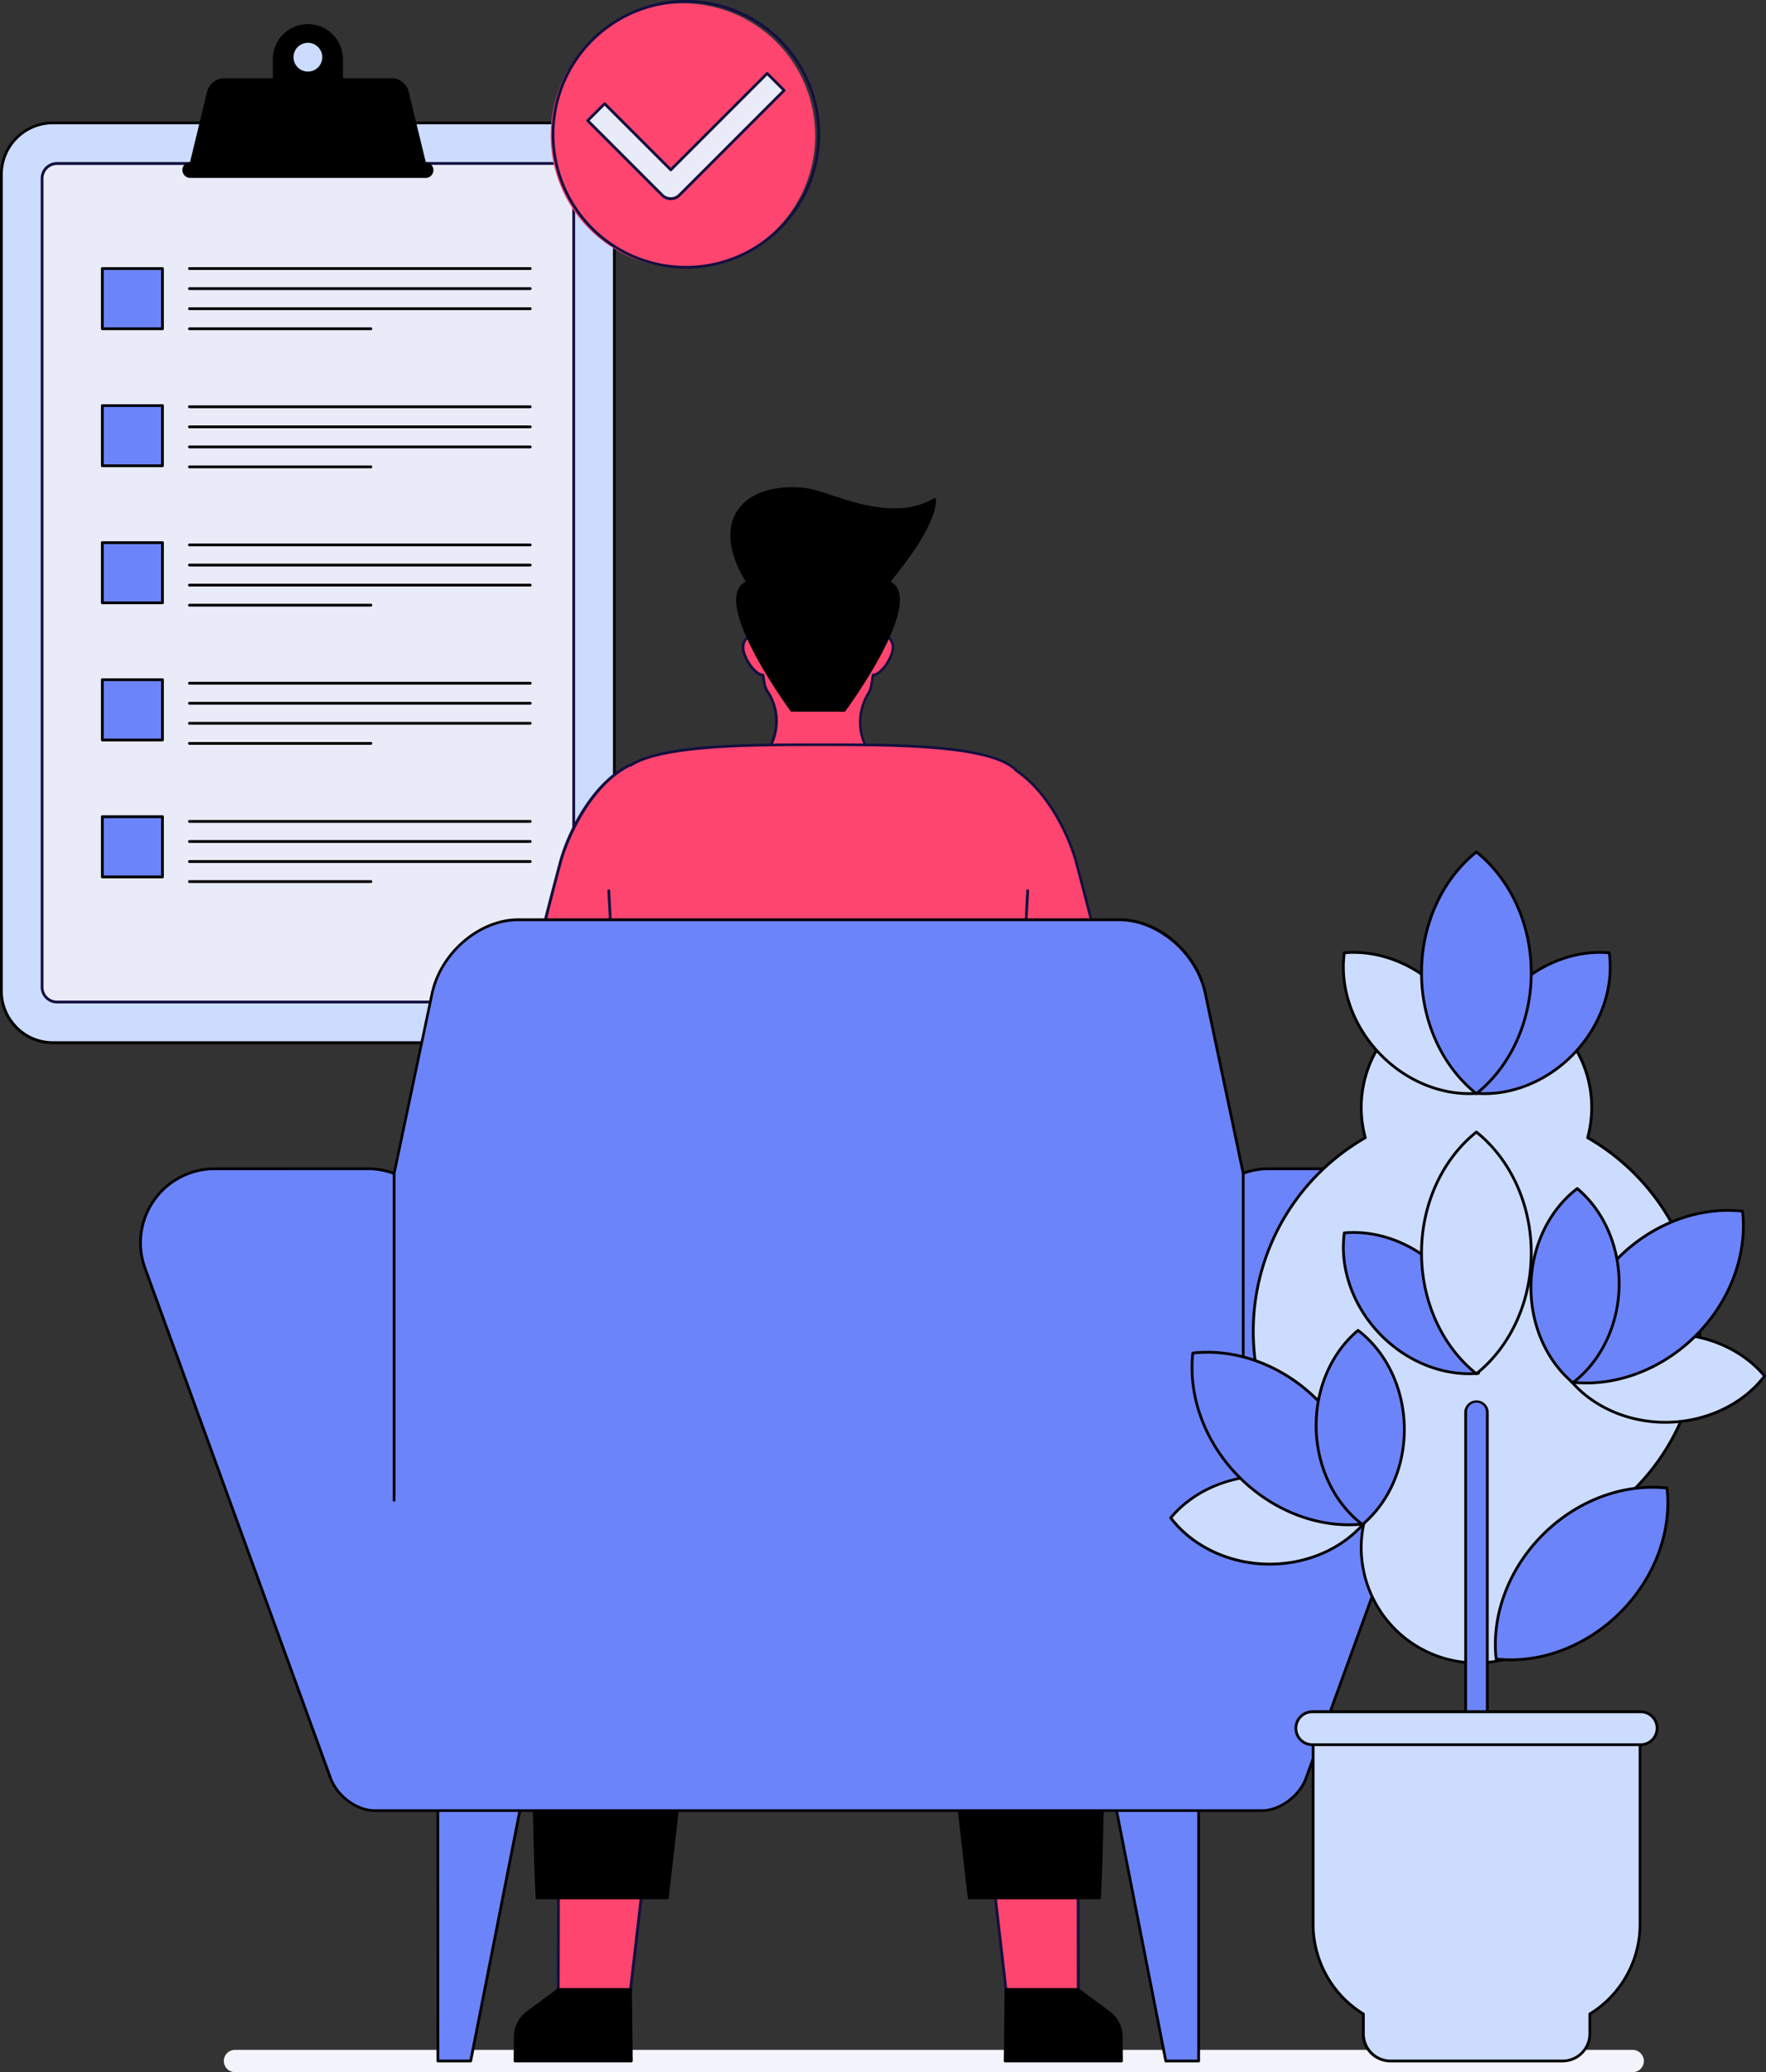 <svg xmlns="http://www.w3.org/2000/svg" viewBox="0 0 633.85 743.43"><rect x="0" y="0" width="633.85" height="743.43" fill="#333333" stroke="none"/><defs><style>.cls-1{fill:#ccdcff;}.cls-2{fill:#e9ebf8;}.cls-3{fill:#130f40;}.cls-4{fill:#6c84fa;}.cls-5{fill:#fe456f;}.cls-6{fill:#f3f4fb;}</style></defs><g id="Слой_2" data-name="Слой 2"><g id="Layer_1" data-name="Layer 1"><rect class="cls-1" x="0.5" y="44.08" width="220.02" height="330.03" rx="18.52"/><path d="M202,374.61H19a19,19,0,0,1-19-19v-293a19,19,0,0,1,19-19H202a19,19,0,0,1,19,19v293A19,19,0,0,1,202,374.61ZM19,44.58a18,18,0,0,0-18,18v293a18,18,0,0,0,18,18H202a18,18,0,0,0,18-18v-293a18,18,0,0,0-18-18Z"/><rect class="cls-2" x="-39.9" y="113.69" width="300.82" height="190.81" rx="5.36" transform="translate(319.6 98.58) rotate(90)"/><path class="cls-3" d="M200.56,360H20.46a5.86,5.86,0,0,1-5.86-5.85V64a5.87,5.87,0,0,1,5.86-5.86h180.1A5.87,5.87,0,0,1,206.42,64V354.15A5.86,5.86,0,0,1,200.56,360ZM20.46,59.18A4.87,4.87,0,0,0,15.6,64V354.15A4.86,4.86,0,0,0,20.46,359h180.1a4.86,4.86,0,0,0,4.86-4.85V64a4.87,4.87,0,0,0-4.86-4.86Z"/><path d="M152.65,58.68h-.22l-6.2-25.58a6,6,0,0,0-5.78-4.54H122.6V20.89a12.09,12.09,0,0,0-24.18,0v7.67H80.57a6,6,0,0,0-5.78,4.54l-6.2,25.58h-.22a2.33,2.33,0,0,0,0,4.65h84.28a2.33,2.33,0,0,0,0-4.65Z"/><path d="M152.65,63.83H68.37a2.82,2.82,0,0,1-.17-5.64L74.3,33a6.43,6.43,0,0,1,6.27-4.92H97.92V20.89a12.59,12.59,0,0,1,25.17,0v7.17h17.36A6.43,6.43,0,0,1,146.72,33l6.1,25.21a2.82,2.82,0,0,1-.17,5.64ZM68.37,59.18a1.83,1.83,0,0,0,0,3.65h84.28a1.83,1.83,0,0,0,0-3.65h-.22a.51.51,0,0,1-.49-.38l-6.2-25.58a5.43,5.43,0,0,0-5.29-4.16H122.59a.5.5,0,0,1-.5-.5V20.89a11.59,11.59,0,0,0-23.17,0v7.67a.5.5,0,0,1-.5.5H80.57a5.43,5.43,0,0,0-5.29,4.16L69.08,58.8a.51.51,0,0,1-.49.38Z"/><path class="cls-1" d="M116.17,20.52a5.66,5.66,0,1,1-5.66-5.66A5.65,5.65,0,0,1,116.17,20.52Z"/><path d="M110.51,26.68a6.16,6.16,0,1,1,6.16-6.16A6.16,6.16,0,0,1,110.51,26.68Zm0-11.32a5.16,5.16,0,1,0,5.16,5.16A5.17,5.17,0,0,0,110.51,15.36Z"/><rect class="cls-4" x="36.73" y="96.36" width="21.59" height="21.59"/><path d="M58.31,118.45H36.73a.5.5,0,0,1-.5-.5V96.36a.5.5,0,0,1,.5-.5H58.31a.5.5,0,0,1,.5.5V118A.5.5,0,0,1,58.31,118.45Zm-21.08-1H57.81V96.86H37.23Z"/><rect class="cls-4" x="36.73" y="145.52" width="21.59" height="21.59"/><path d="M58.31,167.61H36.73a.5.5,0,0,1-.5-.5V145.52a.5.5,0,0,1,.5-.5H58.31a.5.5,0,0,1,.5.5v21.59A.5.5,0,0,1,58.31,167.61Zm-21.08-1H57.81V146H37.23Z"/><rect class="cls-4" x="36.73" y="194.69" width="21.59" height="21.59"/><path d="M58.31,216.78H36.73a.5.5,0,0,1-.5-.5V194.69a.5.5,0,0,1,.5-.5H58.31a.5.5,0,0,1,.5.5v21.59A.5.5,0,0,1,58.31,216.78Zm-21.08-1H57.81V195.19H37.23Z"/><rect class="cls-4" x="36.73" y="243.86" width="21.59" height="21.59"/><path d="M58.31,266H36.73a.5.5,0,0,1-.5-.5V243.86a.5.5,0,0,1,.5-.5H58.31a.5.5,0,0,1,.5.5v21.59A.5.5,0,0,1,58.31,266Zm-21.08-1H57.81V244.36H37.23Z"/><rect class="cls-4" x="36.73" y="293.03" width="21.59" height="21.59"/><path d="M58.31,315.11H36.73a.5.5,0,0,1-.5-.5V293a.5.5,0,0,1,.5-.5H58.31a.5.5,0,0,1,.5.5v21.58A.5.5,0,0,1,58.31,315.11Zm-21.08-1H57.81V293.53H37.23Z"/><path d="M190.31,96.86H68a.51.51,0,0,1-.5-.5.5.5,0,0,1,.5-.5H190.31a.5.5,0,0,1,.5.5A.5.5,0,0,1,190.31,96.86Z"/><path d="M190.31,104.05H68a.5.5,0,0,1-.5-.5.51.51,0,0,1,.5-.5H190.31a.5.5,0,0,1,.5.5A.5.5,0,0,1,190.31,104.05Z"/><path d="M190.31,111.25H68a.5.5,0,1,1,0-1H190.31a.5.5,0,0,1,0,1Z"/><path d="M133.08,118.45H68a.51.51,0,0,1-.5-.5.5.5,0,0,1,.5-.5h65.12a.5.5,0,0,1,.5.5A.5.5,0,0,1,133.08,118.45Z"/><path d="M190.31,146.44H68a.5.5,0,0,1-.5-.5.51.51,0,0,1,.5-.5H190.31a.5.5,0,0,1,.5.5A.5.5,0,0,1,190.31,146.44Z"/><path d="M190.31,153.64H68a.5.5,0,1,1,0-1H190.31a.5.5,0,0,1,0,1Z"/><path d="M190.31,160.84H68a.51.51,0,0,1-.5-.5.5.5,0,0,1,.5-.5H190.31a.5.5,0,0,1,.5.5A.5.5,0,0,1,190.31,160.84Z"/><path d="M133.08,168H68a.5.5,0,0,1-.5-.5.51.51,0,0,1,.5-.5h65.12a.5.5,0,0,1,.5.5A.5.5,0,0,1,133.08,168Z"/><path d="M190.31,196H68a.5.5,0,0,1-.5-.5.51.51,0,0,1,.5-.5H190.31a.5.5,0,0,1,.5.5A.5.5,0,0,1,190.31,196Z"/><path d="M190.31,203.23H68a.51.51,0,0,1-.5-.5.5.5,0,0,1,.5-.5H190.31a.5.5,0,0,1,.5.5A.5.5,0,0,1,190.31,203.23Z"/><path d="M190.31,210.42H68a.5.5,0,0,1-.5-.5.51.51,0,0,1,.5-.5H190.31a.5.5,0,0,1,.5.5A.5.5,0,0,1,190.31,210.42Z"/><path d="M133.08,217.62H68a.5.5,0,1,1,0-1h65.12a.5.5,0,1,1,0,1Z"/><path d="M190.31,245.62H68a.5.5,0,1,1,0-1H190.31a.5.5,0,0,1,0,1Z"/><path d="M190.31,252.82H68a.51.51,0,0,1-.5-.5.5.5,0,0,1,.5-.5H190.31a.5.5,0,0,1,.5.5A.5.5,0,0,1,190.31,252.82Z"/><path d="M190.31,260H68a.5.5,0,1,1,0-1H190.31a.5.5,0,0,1,0,1Z"/><path d="M133.08,267.21H68a.51.51,0,0,1-.5-.5.5.5,0,0,1,.5-.5h65.12a.5.5,0,0,1,.5.5A.5.5,0,0,1,133.08,267.21Z"/><path d="M190.31,295.21H68a.51.51,0,0,1-.5-.5.5.5,0,0,1,.5-.5H190.31a.5.5,0,0,1,.5.5A.5.5,0,0,1,190.31,295.21Z"/><path d="M190.31,302.4H68a.5.5,0,0,1-.5-.5.51.51,0,0,1,.5-.5H190.31a.5.5,0,0,1,.5.5A.5.5,0,0,1,190.31,302.4Z"/><path d="M190.31,309.6H68a.5.5,0,1,1,0-1H190.31a.5.5,0,0,1,0,1Z"/><path d="M133.08,316.79H68a.5.5,0,0,1-.5-.5.51.51,0,0,1,.5-.5h65.12a.5.5,0,0,1,.5.5A.5.5,0,0,1,133.08,316.79Z"/><circle class="cls-5" cx="246.19" cy="48.2" r="47.7" transform="matrix(0.92, -0.38, 0.38, 0.92, 0.3, 97.88)"/><path class="cls-3" d="M246.19,96.39a48.2,48.2,0,1,1,48.2-48.19A48.25,48.25,0,0,1,246.19,96.39Zm0-95.39a47.2,47.2,0,1,0,47.2,47.2A47.25,47.25,0,0,0,246.19,1Z"/><path class="cls-2" d="M240.76,71.31a4.29,4.29,0,0,1-3-1.26L211,43.28,217,37.2l23.74,23.74,34.6-34.6,6.08,6.08L243.8,70.05A4.29,4.29,0,0,1,240.76,71.31Z"/><path class="cls-3" d="M240.76,71.81a4.79,4.79,0,0,1-3.39-1.4L210.59,43.63a.51.51,0,0,1,0-.71l6.08-6.07a.51.51,0,0,1,.71,0l23.38,23.38L275,26a.5.5,0,0,1,.7,0l6.08,6.07a.53.53,0,0,1,.15.36.51.51,0,0,1-.15.35L244.15,70.41A4.77,4.77,0,0,1,240.76,71.81ZM211.65,43.28,238.08,69.7a3.88,3.88,0,0,0,5.36,0l37.29-37.28-5.37-5.37L241.11,61.29a.48.48,0,0,1-.7,0L217,37.91Z"/><path class="cls-6" d="M585.8,735.43H84.34a4,4,0,0,0,0,8H586a4,4,0,0,0,4-4.39A4.12,4.12,0,0,0,585.8,735.43Z"/><polygon class="cls-4" points="168.94 739.43 157.16 739.43 157.16 646.32 187.23 646.32 168.94 739.43"/><path d="M168.94,739.93H157.16a.5.5,0,0,1-.5-.5V646.32a.5.5,0,0,1,.5-.5h30.07a.49.49,0,0,1,.39.19.46.46,0,0,1,.1.41l-18.29,93.1A.5.5,0,0,1,168.94,739.93Zm-11.28-1h10.87l18.1-92.11h-29Z"/><polygon class="cls-4" points="418.43 739.43 430.21 739.43 430.21 646.32 400.14 646.32 418.43 739.43"/><path d="M430.21,739.93H418.43a.5.5,0,0,1-.49-.41l-18.29-93.1a.49.49,0,0,1,.1-.41.51.51,0,0,1,.39-.19h30.07a.5.5,0,0,1,.5.5v93.11A.5.5,0,0,1,430.21,739.93Zm-11.37-1h10.87V646.82h-29Z"/><path class="cls-5" d="M267.6,444.42l-4.16,1,.05-7.85a3.77,3.77,0,0,0-4.84-3.64l-12.81,3.76L217.93,404a15.53,15.53,0,0,0-23.29.36l-6,7c11.51,18.38,28.74,31.94,49,45.65h26.24l13.81-8.3A9.05,9.05,0,0,0,267.6,444.42Z"/><path class="cls-3" d="M263.85,457.56H237.61a.57.57,0,0,1-.28-.08C216,443,199.51,429.72,188.22,411.68a.5.5,0,0,1,0-.59l6-7a16,16,0,0,1,24-.38L246,437.14l12.49-3.67a4.27,4.27,0,0,1,5.48,4.12l-.05,7.21,3.54-.87a9.59,9.59,0,0,1,10.62,4.59.5.5,0,0,1-.18.67l-13.81,8.3A.48.48,0,0,1,263.85,457.56Zm-26.08-1h25.94l13.26-8a8.59,8.59,0,0,0-9.25-3.69l-4.16,1a.51.51,0,0,1-.43-.1.49.49,0,0,1-.19-.39l.05-7.85a3.26,3.26,0,0,0-1.31-2.64,3.22,3.22,0,0,0-2.89-.52L246,438.19a.49.49,0,0,1-.53-.16l-27.92-33.68a15,15,0,0,0-22.52.37l-5.76,6.74C200.43,429.16,216.75,442.31,237.77,456.56Z"/><path class="cls-5" d="M392.73,404.39a15.53,15.53,0,0,0-23.29-.36l-27.91,33.68L328.72,434a3.77,3.77,0,0,0-4.84,3.64l.05,7.85-4.16-1a9.05,9.05,0,0,0-10.06,4.34l13.81,8.3h26.24c20.23-13.71,37.46-27.27,49-45.65Z"/><path class="cls-3" d="M349.76,457.56H323.52a.48.48,0,0,1-.26-.07l-13.81-8.3a.5.5,0,0,1-.18-.67,9.59,9.59,0,0,1,10.62-4.59l3.54.87-.05-7.21a4.29,4.29,0,0,1,1.71-3.44,4.21,4.21,0,0,1,3.77-.68l12.49,3.67,27.71-33.43a16,16,0,0,1,24.05.36l6,7a.5.5,0,0,1,0,.59c-11.29,18-27.8,31.36-49.11,45.8A.54.54,0,0,1,349.76,457.56Zm-26.1-1H349.6c21-14.25,37.34-27.4,48.51-45.1l-5.76-6.74a15,15,0,0,0-22.54-.36L341.91,438a.47.47,0,0,1-.52.16l-12.81-3.76a3.22,3.22,0,0,0-2.89.52,3.26,3.26,0,0,0-1.31,2.64l.05,7.85a.49.49,0,0,1-.19.39.51.51,0,0,1-.43.1l-4.16-1a8.59,8.59,0,0,0-9.25,3.69Z"/><polygon class="cls-5" points="234.41 643.98 226.16 715.05 200.37 715.05 200.46 643.98 234.41 643.98"/><path class="cls-3" d="M226.16,715.55H200.37a.51.51,0,0,1-.35-.15.47.47,0,0,1-.15-.35L200,644a.5.5,0,0,1,.5-.5h33.95a.48.48,0,0,1,.37.17.52.52,0,0,1,.13.39l-8.26,71.07A.5.5,0,0,1,226.16,715.55Zm-25.29-1h24.84l8.14-70.07H201Z"/><path d="M184.86,739.43h41.73l-.29-25.64H200.51L189.39,722a11,11,0,0,0-4.46,8.73Z"/><path d="M226.59,739.93H184.86a.51.51,0,0,1-.5-.5l.07-8.72a11.49,11.49,0,0,1,4.66-9.13l11.12-8.19a.45.45,0,0,1,.29-.1h25.8a.49.49,0,0,1,.5.49l.29,25.64a.51.51,0,0,1-.14.36A.49.49,0,0,1,226.59,739.93Zm-41.22-1h40.72l-.28-24.64H200.67l-11,8.09a10.51,10.51,0,0,0-4.26,8.34Z"/><polygon class="cls-5" points="352.96 643.98 361.21 715.05 387 715.05 386.92 643.98 352.96 643.98"/><path class="cls-3" d="M387,715.55H361.21a.5.5,0,0,1-.49-.44L352.46,644a.52.52,0,0,1,.13-.39.48.48,0,0,1,.37-.17h34a.5.5,0,0,1,.5.5l.09,71.07a.47.47,0,0,1-.15.35A.51.51,0,0,1,387,715.55Zm-25.34-1H386.5l-.08-70.07h-32.9Z"/><path d="M402.51,739.43H360.78l.29-25.64h25.8L398,722a11,11,0,0,1,4.46,8.73Z"/><path d="M402.51,739.93H360.78a.5.5,0,0,1-.5-.51l.29-25.64a.49.49,0,0,1,.5-.49h25.8a.45.45,0,0,1,.29.1l11.12,8.19a11.49,11.49,0,0,1,4.66,9.13l.07,8.72a.51.51,0,0,1-.5.5Zm-41.22-1H402l-.07-8.21a10.51,10.51,0,0,0-4.26-8.34l-11-8.09H361.56Z"/><path class="cls-5" d="M311.24,268.56l-.26-.46a19.56,19.56,0,0,1,.67-19.18,7.73,7.73,0,0,0,1.06-2.58s.27-1.6.66-4.12c3.14-.3,6.54-5.83,7.07-8.95a4.77,4.77,0,0,0-4.82-5.81h-.06c.41-3,.77-5.87,1-8.36,0-11.1-11.44-16.65-22.9-16.66s-23,5.55-23,16.67c.26,2.5.62,5.41,1,8.35h-.06a4.77,4.77,0,0,0-4.82,5.81c.53,3.13,3.94,8.66,7.08,9l.52,3.23a8.88,8.88,0,0,0,1.32,3A19.22,19.22,0,0,1,277,266.6a22,22,0,0,1-1.06,2,9,9,0,0,0-1.18,3.66h37.64A9.17,9.17,0,0,0,311.24,268.56Z"/><path class="cls-3" d="M312.44,272.81H274.8a.5.5,0,0,1-.37-.17.47.47,0,0,1-.12-.38,9.33,9.33,0,0,1,1.24-3.86c.37-.63.72-1.31,1-2a18.64,18.64,0,0,0-1.25-17.65,9.2,9.2,0,0,1-1.39-3.21l-.47-2.87c-3.4-.71-6.63-6.33-7.14-9.31a5.52,5.52,0,0,1,1.14-4.55,5.28,5.28,0,0,1,3.67-1.83c-.41-3-.73-5.63-1-7.82a14.32,14.32,0,0,1,4.34-10.52c4.2-4.2,11.34-6.7,19.11-6.7,11.32,0,23.45,5.39,23.45,17.16-.22,2.21-.55,4.84-1,7.88a5.3,5.3,0,0,1,3.67,1.83,5.53,5.53,0,0,1,1.14,4.55c-.51,3-3.73,8.59-7.13,9.3-.37,2.31-.61,3.76-.61,3.76a8,8,0,0,1-1.12,2.75,19.16,19.16,0,0,0-.66,18.69l.26.45a9.75,9.75,0,0,1,1.26,3.95.52.52,0,0,1-.13.38A.5.5,0,0,1,312.44,272.81Zm-37.07-1h36.5a8.68,8.68,0,0,0-1.06-3l-.27-.47a20.14,20.14,0,0,1,.68-19.67,7.43,7.43,0,0,0,1-2.41s.26-1.6.66-4.11a.49.49,0,0,1,.44-.42c2.81-.28,6.12-5.52,6.63-8.54a4.51,4.51,0,0,0-.92-3.74,4.36,4.36,0,0,0-3.41-1.49.57.57,0,0,1-.41-.17.53.53,0,0,1-.14-.4c.44-3.26.79-6.07,1-8.35,0-11-11.62-16.09-22.42-16.1-7.55,0-14.43,2.39-18.44,6.4a13.38,13.38,0,0,0-4.06,9.77c.24,2.25.59,5.06,1,8.28a.48.48,0,0,1-.12.4.47.47,0,0,1-.38.17,4.39,4.39,0,0,0-3.46,1.49,4.51,4.51,0,0,0-.92,3.74c.51,3,3.83,8.28,6.64,8.54a.49.49,0,0,1,.44.42c.32,2,.53,3.23.53,3.23a7.91,7.91,0,0,0,1.25,2.84,19.65,19.65,0,0,1,1.31,18.59,23.08,23.08,0,0,1-1.09,2.1A8.54,8.54,0,0,0,275.37,271.81Z"/><path d="M391,498.24c-1.47-18.57-14.6-33.77-32.4-36.18l-2.79-15.41H229l-2.21,15.74c-16.78,3.22-29,18-30.41,35.85-3.54,44.79-6.54,122.65-3.66,182.67H239.5c5.31-44.86,11.3-106.06,20.67-158.57h67c9.37,52.51,15.36,113.71,20.67,158.57h46.75C397.51,620.89,394.5,543,391,498.24Z"/><path d="M394.62,681.41H347.87a.51.51,0,0,1-.5-.44c-1.12-9.48-2.27-19.65-3.48-30.4-4.58-40.53-9.76-86.44-17.11-127.73H260.59c-7.35,41.3-12.54,87.22-17.11,127.76-1.21,10.75-2.36,20.9-3.48,30.37a.51.51,0,0,1-.5.44H192.75a.5.5,0,0,1-.5-.47c-2.8-58.31-.07-135.6,3.66-182.74,1.43-18,13.93-32.88,30.47-36.24l2.15-15.38a.51.51,0,0,1,.5-.43H355.77a.5.5,0,0,1,.49.41L359,461.62c17.64,2.56,31,17.54,32.48,36.58,3.73,47.14,6.46,124.44,3.66,182.74A.5.5,0,0,1,394.62,681.41Zm-46.31-1h45.84c2.76-58.2,0-135.15-3.69-182.14-1.47-18.68-14.62-33.37-32-35.71a.5.5,0,0,1-.43-.41l-2.71-15H229.46l-2.14,15.31a.5.5,0,0,1-.4.42c-16.27,3.13-28.61,17.68-30,35.39-3.72,47-6.45,123.94-3.69,182.14h45.84c1.1-9.34,2.23-19.34,3.43-29.92,4.59-40.69,9.79-86.8,17.19-128.24a.49.49,0,0,1,.49-.41h67a.49.49,0,0,1,.49.41c7.4,41.43,12.6,87.53,17.19,128.2C346.08,661,347.21,671.06,348.31,680.41Z"/><path d="M335.46,179.2c-16.4,9.72-38.08-2.79-46.65-3.66-22-2.23-34,11.55-20.46,33.31-13.72,5.81,15.82,46,15.82,46h18.94s29.54-40.18,15.82-46C320.08,207.09,335.46,189.51,335.46,179.2Z"/><path d="M303.11,255.34H284.17a.54.54,0,0,1-.41-.2c-.91-1.25-22.46-30.75-19.21-42.58a6.07,6.07,0,0,1,3.08-3.93c-6-9.87-7.14-18.78-3.17-25.14,4.07-6.53,13-9.6,24.4-8.45a53,53,0,0,1,9.29,2.52c10.62,3.48,25.17,8.25,37.05,1.21a.52.52,0,0,1,.51,0,.5.5,0,0,1,.25.43c0,9-11.12,23-15.31,28.24l-1,1.22a6,6,0,0,1,3,3.9c3.25,11.83-18.3,41.33-19.22,42.58A.51.51,0,0,1,303.11,255.34Zm-18.69-1h18.44c1.93-2.67,21.89-30.64,18.91-41.52a5,5,0,0,0-3-3.51.51.51,0,0,1-.22-.74c.18-.27.65-.86,1.36-1.75,3.6-4.54,14.34-18,15.05-26.74-12.11,6.61-26.51,1.9-37.08-1.57a52.13,52.13,0,0,0-9.08-2.47c-11-1.12-19.6,1.79-23.45,8s-2.59,14.85,3.47,24.57a.56.56,0,0,1,.05.42.54.54,0,0,1-.28.31,5,5,0,0,0-3,3.51C262.53,223.7,282.49,251.67,284.42,254.34Z"/><path class="cls-5" d="M403.38,395.58c-.85-23.87-9.65-58.17-17.13-86.27-1.81-6.78-8.76-24.18-21.33-32.7-8.51-9.38-43.46-9.41-70.54-9.41-25.05,0-56.85,0-68.2,7.46,0-.07-.05-.14-.07-.2-14.9,7.33-23,27.44-25,34.85-7.47,28.1-16.28,62.4-17.13,86.27-.42,11.51,6.95,21.81,14.11,21.72,5.73-.07,13-9,16.44-16.19,2.21-4.65,4.75-10.41,7.4-16.89-.53,23.36-1.14,46-1.42,63.08a12.16,12.16,0,0,0,12.14,12.4H353.35a12.16,12.16,0,0,0,12.14-12c.24-16.81.08-39.76-.08-63.49,2.66,6.49,5.2,12.27,7.42,16.93,3.43,7.21,10.71,16.12,16.44,16.19C396.43,417.39,403.8,407.09,403.38,395.58Z"/><path class="cls-3" d="M353.35,460.2H232.66a12.55,12.55,0,0,1-9-3.76,12.68,12.68,0,0,1-3.65-9.15c.19-11.67.54-26.09.91-41.34.15-6.22.3-12.6.45-19.06-2.22,5.33-4.41,10.28-6.39,14.44-3.23,6.79-10.6,16.39-16.89,16.47-2.71,0-5.53-1.34-8-3.87-4.33-4.43-6.86-11.46-6.61-18.37.84-23.37,9.29-56.84,17.15-86.37,2.41-9.06,10.79-28.07,25.25-35.18a.51.51,0,0,1,.4,0c11.82-7.29,43-7.29,68.09-7.29,27.68,0,62.12,0,70.87,9.52,12.27,8.36,19.42,25.21,21.48,33,7.86,29.52,16.32,63,17.15,86.37.25,6.91-2.28,13.94-6.6,18.37-2.48,2.53-5.29,3.91-8,3.87-6.28-.08-13.66-9.68-16.89-16.47-2-4.19-4.2-9.19-6.45-14.59v.4c.15,22.84.29,44.42.06,60.54A12.73,12.73,0,0,1,353.35,460.2ZM221.94,383.72h.1a.5.5,0,0,1,.4.51c-.17,7.36-.34,14.66-.51,21.73-.37,15.26-.72,29.67-.91,41.34a11.66,11.66,0,0,0,11.64,11.89H353.35A11.71,11.71,0,0,0,365,447.67c.23-16.12.09-37.69-.06-60.53l0-3a.49.49,0,0,1,.4-.49.5.5,0,0,1,.57.3c2.57,6.28,5.13,12.13,7.4,16.91,3.62,7.6,10.76,15.84,16,15.9,2.43.06,5-1.24,7.28-3.57,4.14-4.24,6.56-11,6.32-17.63-.83-23.28-9.27-56.68-17.12-86.16-2-7.64-9.06-24.24-21.12-32.42l-.09-.08c-8.39-9.24-44.09-9.24-70.17-9.24-23.91,0-56.66,0-67.93,7.38a.52.52,0,0,1-.44.05l-.06,0c-14.42,7.37-22.45,27.25-24.34,34.34-7.85,29.48-16.29,62.89-17.12,86.16-.24,6.64,2.18,13.39,6.32,17.63,2.28,2.33,4.86,3.61,7.28,3.57,5.24-.06,12.38-8.3,16-15.9,2.27-4.78,4.83-10.61,7.39-16.87A.49.49,0,0,1,221.94,383.72Z"/><path class="cls-3" d="M221.94,384.72a.49.49,0,0,1-.5-.47L218,319.61a.51.51,0,0,1,.48-.53.5.5,0,0,1,.52.47l3.45,64.65a.5.5,0,0,1-.47.52Z"/><path class="cls-3" d="M365.41,384.68a.51.51,0,0,1-.5-.53l3.45-64.64a.5.5,0,0,1,1,.05l-3.45,64.64A.5.5,0,0,1,365.41,384.68Z"/><path class="cls-4" d="M510.4,419.33H455.28a26.43,26.43,0,0,0-9.07,1.61l-13.57-64.4c-3.14-14.91-17-26.56-31-26.56H186c-14,0-27.83,11.65-31,26.56l-13.6,64.51a26.39,26.39,0,0,0-9.36-1.72H77A26.56,26.56,0,0,0,52,455l66.6,183c2.33,6.39,9.47,11.63,15.86,11.63H452.89c6.39,0,13.53-5.24,15.86-11.63l66.6-183A26.55,26.55,0,0,0,510.4,419.33Z"/><path d="M452.89,650.07H134.48c-6.6,0-13.93-5.37-16.33-12l-66.6-183A27.06,27.06,0,0,1,77,418.83h55.12a26.86,26.86,0,0,1,9,1.55l13.48-63.95c3.13-14.86,17.24-26.95,31.46-26.95H401.66c14.46,0,28.28,11.84,31.47,26.95l13.45,63.85a27,27,0,0,1,8.7-1.45H510.4a27,27,0,0,1,25.42,36.3l-66.6,183C466.82,644.7,459.49,650.07,452.89,650.07ZM77,419.83a26.05,26.05,0,0,0-24.48,35l66.6,183c2.27,6.23,9.17,11.3,15.39,11.3H452.89c6.22,0,13.12-5.07,15.39-11.3l66.6-183a26.05,26.05,0,0,0-24.48-35H455.28a26,26,0,0,0-8.9,1.58.49.49,0,0,1-.66-.36l-13.57-64.41c-3-14.43-16.72-26.16-30.49-26.16H186c-13.77,0-27.44,11.73-30.48,26.16l-13.6,64.51a.51.51,0,0,1-.25.34.46.46,0,0,1-.41,0,26,26,0,0,0-9.19-1.68Z"/><path d="M141.45,538.74a.5.5,0,0,1-.5-.5V421.05a.5.5,0,0,1,.5-.5.5.5,0,0,1,.5.5V538.24A.5.5,0,0,1,141.45,538.74Z"/><path d="M446.21,538.64a.5.5,0,0,1-.5-.5V420.94a.5.5,0,0,1,.5-.5.51.51,0,0,1,.5.5v117.2A.5.5,0,0,1,446.21,538.64Z"/><path class="cls-1" d="M449.82,477.64A80.07,80.07,0,0,1,490,408.18a41.36,41.36,0,1,1,79.81,0,80.1,80.1,0,0,1,.58,138.59,41.36,41.36,0,1,1-81,0A80.06,80.06,0,0,1,449.82,477.64Z"/><path d="M529.94,597.09A41.87,41.87,0,0,1,488.89,547a80.6,80.6,0,0,1,.56-139.08,41.86,41.86,0,1,1,81,0A80.6,80.6,0,0,1,571,547a41.87,41.87,0,0,1-41,50.07Zm0-240.49a40.75,40.75,0,0,0-39.43,51.45.5.5,0,0,1-.23.57,79.6,79.6,0,0,0-.58,137.72.49.49,0,0,1,.24.53,40.86,40.86,0,1,0,80.85,8.36,41.55,41.55,0,0,0-.86-8.36.49.49,0,0,1,.24-.53,79.6,79.6,0,0,0-.58-137.72.5.5,0,0,1-.23-.57,40.75,40.75,0,0,0-39.42-51.45Z"/><path class="cls-4" d="M529.94,632.87a3.89,3.89,0,0,1-3.89-3.88V506.6a3.89,3.89,0,0,1,7.77,0V629A3.88,3.88,0,0,1,529.94,632.87Z"/><path d="M529.93,633.37a4.39,4.39,0,0,1-4.38-4.38V506.6a4.39,4.39,0,0,1,8.77,0V629A4.39,4.39,0,0,1,529.93,633.37Zm0-130.15a3.39,3.39,0,0,0-3.38,3.38V629a3.39,3.39,0,0,0,6.77,0V506.6A3.39,3.39,0,0,0,529.93,503.22Z"/><path class="cls-1" d="M471.26,614.14v76.1a38,38,0,0,0,18,32.33v7.1a9.76,9.76,0,0,0,9.76,9.76h61.76a9.76,9.76,0,0,0,9.77-9.76v-7.1a38,38,0,0,0,18-32.33v-76.1Z"/><path d="M560.81,739.93H499.05a10.27,10.27,0,0,1-10.26-10.26v-6.83a38.27,38.27,0,0,1-18-32.6v-76.1a.5.5,0,0,1,.5-.5H588.6a.5.5,0,0,1,.5.5v76.1a38.28,38.28,0,0,1-18,32.6v6.83A10.28,10.28,0,0,1,560.81,739.93Zm-89-125.29v75.6a37.3,37.3,0,0,0,17.79,31.9.5.5,0,0,1,.24.43v7.1a9.27,9.27,0,0,0,9.26,9.26h61.76a9.28,9.28,0,0,0,9.27-9.26v-7.1a.51.51,0,0,1,.23-.43,37.3,37.3,0,0,0,17.79-31.9v-75.6Z"/><path class="cls-1" d="M589.09,626H470.78a5.91,5.91,0,0,1,0-11.81H589.09a5.91,5.91,0,0,1,0,11.81Z"/><path d="M589.09,626.45H470.78a6.41,6.41,0,0,1,0-12.81H589.09a6.41,6.41,0,0,1,0,12.81ZM470.78,614.64a5.41,5.41,0,0,0,0,10.81H589.09a5.41,5.41,0,0,0,0-10.81Z"/><path class="cls-4" d="M542.08,356.1c-10,10.45-14.27,24-12.64,36.12C541.62,393.31,555,388.42,565,378s14.28-24,12.64-36.12C565.42,340.76,552.07,345.65,542.08,356.1Z"/><path d="M532.8,392.87c-1.14,0-2.27-.05-3.4-.15a.49.49,0,0,1-.45-.43c-1.72-12.72,3.06-26.37,12.77-36.54s23.14-15.54,35.92-14.4a.5.5,0,0,1,.45.43c1.72,12.71-3.06,26.37-12.77,36.53C556.46,387.57,544.52,392.87,532.8,392.87Zm-2.91-1.12c12.35,1,25.3-4.29,34.7-14.13s14.08-23,12.56-35.31c-12.35-1-25.3,4.3-34.71,14.14S528.36,379.45,529.89,391.75Z"/><path class="cls-1" d="M518,356.1c10,10.45,14.27,24,12.64,36.12-12.18,1.09-25.53-3.8-35.52-14.25s-14.27-24-12.64-36.12C494.67,340.76,508,345.65,518,356.1Z"/><path d="M527.28,392.87c-11.72,0-23.65-5.3-32.51-14.56-9.71-10.16-14.49-23.82-12.77-36.53a.5.5,0,0,1,.45-.43c12.78-1.14,26.2,4.24,35.92,14.4s14.49,23.82,12.77,36.54a.5.5,0,0,1-.45.43C529.56,392.82,528.42,392.87,527.28,392.87Zm-44.34-50.56c-1.53,12.3,3.15,25.47,12.55,35.31s22.36,15.1,34.71,14.13c1.53-12.3-3.15-25.47-12.56-35.3S495.28,341.34,482.94,342.31Z"/><path class="cls-4" d="M510.21,349c0,18,7.8,33.87,19.69,43.36,11.89-9.49,19.69-25.36,19.69-43.36s-7.8-33.86-19.69-43.35C518,315.16,510.21,331,510.21,349Z"/><path d="M529.9,392.88a.45.45,0,0,1-.31-.11c-12.45-9.93-19.88-26.29-19.88-43.75s7.43-33.81,19.88-43.74a.48.48,0,0,1,.62,0c12.44,9.93,19.88,26.29,19.88,43.74s-7.44,33.82-19.88,43.75A.45.45,0,0,1,529.9,392.88Zm0-86.57c-12,9.77-19.19,25.7-19.19,42.71s7.16,33,19.19,42.72c12-9.77,19.19-25.7,19.19-42.72S541.92,316.08,529.9,306.31Z"/><path class="cls-4" d="M518,456.59c10,10.45,14.27,24,12.64,36.11-12.18,1.09-25.53-3.8-35.52-14.25s-14.27-24-12.64-36.12C494.67,441.25,508,446.14,518,456.59Z"/><path d="M527.28,493.35c-11.72,0-23.65-5.29-32.51-14.55C485.06,468.63,480.28,455,482,442.27a.5.5,0,0,1,.45-.43c12.78-1.14,26.2,4.24,35.92,14.4s14.49,23.82,12.77,36.53a.5.5,0,0,1-.45.43C529.56,493.3,528.42,493.35,527.28,493.35ZM482.94,442.8c-1.53,12.3,3.15,25.47,12.55,35.31s22.36,15.1,34.71,14.13c1.53-12.3-3.15-25.47-12.56-35.31S495.29,441.83,482.94,442.8Z"/><path class="cls-1" d="M510.21,449.51c0,18,7.8,33.87,19.69,43.36,11.89-9.49,19.69-25.37,19.69-43.36s-7.8-33.87-19.69-43.36C518,415.64,510.21,431.52,510.21,449.51Z"/><path d="M529.9,493.37a.51.51,0,0,1-.31-.11c-12.45-9.94-19.88-26.29-19.88-43.75s7.43-33.81,19.88-43.75a.51.51,0,0,1,.62,0c12.44,9.94,19.88,26.29,19.88,43.75s-7.44,33.81-19.88,43.75A.51.51,0,0,1,529.9,493.37Zm0-86.57c-12,9.77-19.19,25.7-19.19,42.71s7.16,32.95,19.19,42.72c12-9.77,19.19-25.71,19.19-42.72S541.92,416.57,529.9,406.8Z"/><path class="cls-4" d="M553.74,550.66C541,563.38,535.3,580.12,537,595.24c15.12,1.69,31.86-4,44.58-16.74S600,549,598.32,533.92C583.2,532.23,566.46,537.94,553.74,550.66Z"/><path d="M542.26,596a49.44,49.44,0,0,1-5.31-.29.51.51,0,0,1-.45-.45c-1.77-15.82,4.54-32.64,16.88-45s29.17-18.65,45-16.88a.51.51,0,0,1,.45.45c1.77,15.82-4.54,32.64-16.89,45C571,589.82,556.46,596,542.26,596Zm-4.8-1.25c15.41,1.6,31.74-4.6,43.77-16.63s18.23-28.36,16.63-43.77c-15.4-1.6-31.74,4.6-43.77,16.63S535.86,579.37,537.46,594.78Z"/><path class="cls-1" d="M455.38,529.52c14.46.33,27.07,6.88,34.48,16.6-7.84,9.38-20.73,15.36-35.19,15s-27.06-6.87-34.47-16.6C428,535.17,440.93,529.19,455.38,529.52Z"/><path d="M455.78,561.67l-1.12,0c-14.05-.31-27.09-6.59-34.86-16.79a.51.51,0,0,1,0-.63c8.23-9.84,21.51-15.52,35.59-15.21s27.09,6.6,34.86,16.8a.5.5,0,0,1,0,.62C482.24,556,469.42,561.67,455.78,561.67Zm-34.94-17.1c7.62,9.77,20.24,15.78,33.84,16.08s26.49-5.12,34.54-14.54C481.6,536.33,469,530.33,455.37,530S428.89,535.15,420.84,544.57Z"/><path class="cls-4" d="M444.87,530c12.72,12.72,29.46,18.43,44.58,16.74,1.69-15.12-4-31.86-16.74-44.58s-29.46-18.44-44.58-16.74C426.44,500.57,432.15,517.31,444.87,530Z"/><path d="M484.19,547.56c-14.2,0-28.7-6.21-39.68-17.18-12.34-12.34-18.65-29.16-16.88-45a.51.51,0,0,1,.45-.44c15.82-1.77,32.64,4.54,45,16.88s18.65,29.17,16.88,45a.5.5,0,0,1-.45.44A47,47,0,0,1,484.19,547.56Zm-55.6-61.66c-1.6,15.41,4.6,31.75,16.63,43.78s28.36,18.23,43.77,16.63c1.6-15.41-4.6-31.74-16.63-43.77S444,484.31,428.59,485.9Z"/><path class="cls-4" d="M472.41,512.5c.32,14.45,6.88,27.06,16.6,34.47,9.38-7.84,15.36-20.73,15-35.19s-6.87-27.06-16.6-34.47C478.06,485.15,472.08,498,472.41,512.5Z"/><path d="M489,547.47a.47.47,0,0,1-.3-.1c-10.2-7.77-16.48-20.81-16.8-34.86s5.37-27.36,15.21-35.59a.51.51,0,0,1,.63,0c10.2,7.77,16.48,20.81,16.79,34.86s-5.37,27.36-15.21,35.59A.54.54,0,0,1,489,547.47Zm-16.1-35c.31,13.61,6.31,26.23,16.09,33.85,9.42-8.05,14.85-20.93,14.54-34.54s-6.31-26.22-16.08-33.84C478,486,472.6,498.88,472.91,512.48Z"/><path class="cls-1" d="M598.16,478.64c-14.46.33-27.07,6.88-34.48,16.6,7.84,9.38,20.73,15.36,35.19,15s27.07-6.87,34.48-16.6C625.51,484.29,612.61,478.31,598.16,478.64Z"/><path d="M597.77,510.79c-13.65,0-26.47-5.65-34.48-15.23a.51.51,0,0,1,0-.62c7.78-10.2,20.81-16.48,34.86-16.8s27.36,5.37,35.59,15.21a.51.51,0,0,1,0,.63c-7.77,10.2-20.8,16.48-34.86,16.79Zm-33.45-15.56c8,9.42,21,14.86,34.54,14.54s26.22-6.31,33.84-16.08c-8.05-9.42-21-14.85-34.53-14.55S571.94,485.45,564.32,495.23Z"/><path class="cls-4" d="M608.67,479.15c-12.72,12.72-29.46,18.43-44.58,16.74-1.69-15.12,4-31.86,16.74-44.58s29.46-18.44,44.58-16.74C627.11,449.69,621.39,466.43,608.67,479.15Z"/><path d="M569.35,496.68a47,47,0,0,1-5.31-.3.48.48,0,0,1-.44-.44c-1.78-15.82,4.53-32.64,16.88-45s29.15-18.66,45-16.88a.51.51,0,0,1,.45.44c1.77,15.83-4.54,32.65-16.88,45C598.06,490.47,583.55,496.68,569.35,496.68Zm-4.8-1.25c15.41,1.6,31.74-4.61,43.77-16.63S626.55,450.43,625,435c-15.41-1.59-31.75,4.61-43.78,16.64S563,480,564.55,495.43Z"/><path class="cls-4" d="M581.13,461.62c-.32,14.45-6.88,27.06-16.6,34.47-9.38-7.84-15.36-20.73-15-35.19s6.87-27.06,16.6-34.47C575.48,434.27,581.46,447.16,581.13,461.62Z"/><path d="M564.53,496.59a.54.54,0,0,1-.32-.11c-9.84-8.23-15.53-21.53-15.21-35.59s6.59-27.09,16.8-34.86a.5.5,0,0,1,.62,0c9.84,8.23,15.53,21.53,15.21,35.59s-6.59,27.08-16.8,34.86A.47.47,0,0,1,564.53,496.59Zm1.55-69.52c-9.77,7.62-15.78,20.24-16.08,33.84s5.12,26.49,14.54,34.54c9.78-7.62,15.79-20.24,16.09-33.85S575.51,435.12,566.08,427.07Z"/></g></g></svg>